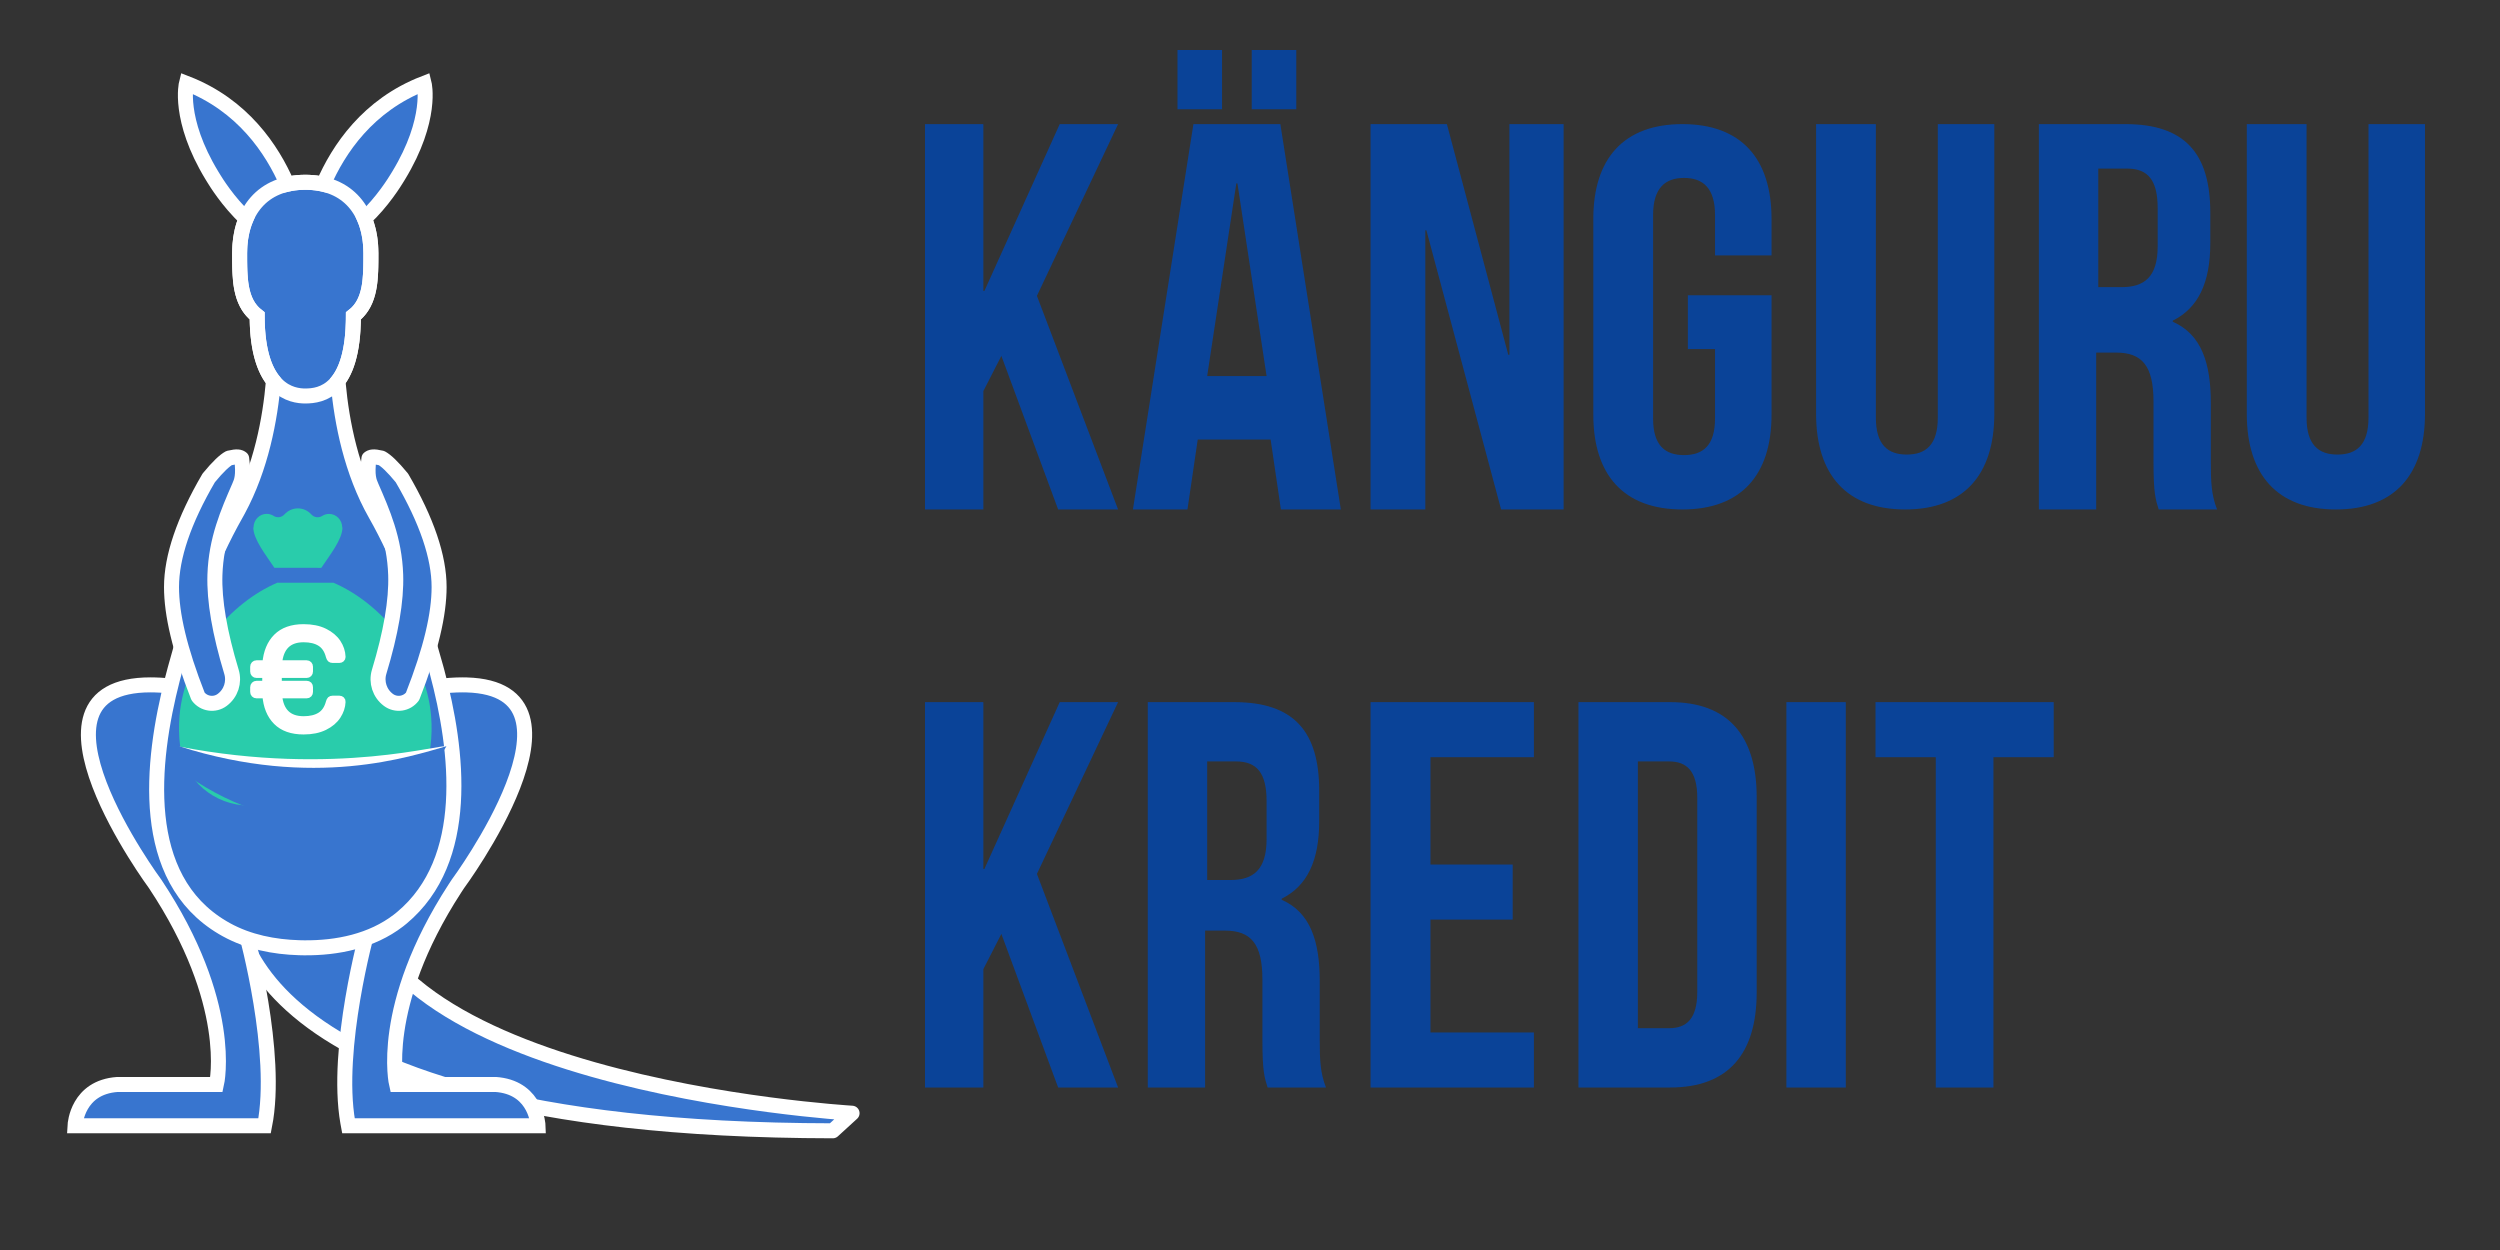 <?xml version="1.0" encoding="UTF-8"?>
<svg width="200px" height="100px" viewBox="0 0 200 100" version="1.1" xmlns="http://www.w3.org/2000/svg" xmlns:xlink="http://www.w3.org/1999/xlink">
    <rect x="0" y="0" width="200" height="100" fill="#333333" stroke="none"/>
    <!-- Generator: Sketch 63.1 (92452) - https://sketch.com -->
    <title>kanguru_200x100@1x</title>
    <desc>Created with Sketch.</desc>
    <defs>
        <linearGradient x1="50%" y1="91.161%" x2="50%" y2="-20.726%" id="linearGradient-1">
            <stop stop-color="#F3CC75" offset="0%"></stop>
            <stop stop-color="#D67A0A" offset="100%"></stop>
        </linearGradient>
    </defs>
    <g id="kanguru_200x100" stroke="none" stroke-width="1" fill="none" fill-rule="evenodd">
        <g id="Group-4" transform="translate(6, 4)">
            <path d="M78.651,36.757 L74.11,24.47 L72.668,27.288 L72.668,36.757 L68,36.757 L68,5.929 L72.668,5.929 L72.668,19.273 L72.752,19.273 L78.778,5.929 L83.446,5.929 L76.953,19.669 L83.446,36.757 L78.651,36.757 Z M96.428,5.929 L101.267,36.757 L96.472,36.757 L95.651,31.164 L89.818,31.164 L88.997,36.757 L84.634,36.757 L89.473,5.929 L96.428,5.929 Z M92.906,10.671 L90.574,26.086 L95.327,26.086 L92.995,10.671 L92.906,10.671 Z M88.198,0 L91.762,0 L91.762,4.743 L88.198,4.743 L88.198,0 Z M94.139,0 L97.703,0 L97.703,4.743 L94.139,4.743 L94.139,0 Z M114.088,36.757 L108.113,14.428 L108.025,14.428 L108.025,36.757 L103.644,36.757 L103.644,5.929 L109.751,5.929 L114.663,24.382 L114.752,24.382 L114.752,5.929 L119.089,5.929 L119.089,36.757 L114.088,36.757 Z M129.029,23.926 L129.029,19.621 L135.723,19.621 L135.723,29.179 C135.723,34.002 133.289,36.757 128.594,36.757 C123.9,36.757 121.465,34.002 121.465,29.179 L121.465,13.507 C121.465,8.684 123.9,5.929 128.594,5.929 C133.289,5.929 135.723,8.684 135.723,13.507 L135.723,16.434 L131.202,16.434 L131.202,13.205 C131.202,11.052 130.246,10.234 128.724,10.234 C127.203,10.234 126.247,11.052 126.247,13.205 L126.247,29.481 C126.247,31.633 127.203,32.408 128.724,32.408 C130.246,32.408 131.202,31.633 131.202,29.481 L131.202,23.926 L129.029,23.926 Z M139.287,5.929 L144.069,5.929 L144.069,29.409 C144.069,31.583 145.025,32.365 146.546,32.365 C148.068,32.365 149.024,31.583 149.024,29.409 L149.024,5.929 L153.545,5.929 L153.545,29.104 C153.545,33.974 151.11,36.757 146.416,36.757 C141.721,36.757 139.287,33.974 139.287,29.104 L139.287,5.929 Z M171.366,36.757 L166.697,36.757 C166.447,35.964 166.28,35.48 166.28,32.97 L166.28,28.125 C166.28,25.262 165.363,24.206 163.279,24.206 L161.695,24.206 L161.695,36.757 L157.109,36.757 L157.109,5.929 L164.029,5.929 C168.782,5.929 170.824,8.263 170.824,13.019 L170.824,15.441 C170.824,18.612 169.866,20.638 167.823,21.651 L167.823,21.739 C170.116,22.752 170.866,25.042 170.866,28.257 L170.866,33.014 C170.866,34.511 170.908,35.612 171.366,36.757 Z M164.172,9.486 L161.861,9.486 L161.861,18.971 L163.736,18.971 C165.524,18.971 166.614,18.177 166.614,15.707 L166.614,12.662 C166.614,10.456 165.873,9.486 164.172,9.486 Z M173.743,5.929 L178.524,5.929 L178.524,29.409 C178.524,31.583 179.48,32.365 181.002,32.365 C182.523,32.365 183.479,31.583 183.479,29.409 L183.479,5.929 L188,5.929 L188,29.104 C188,33.974 185.566,36.757 180.871,36.757 C176.177,36.757 173.743,33.974 173.743,29.104 L173.743,5.929 Z M78.651,83 L74.11,70.713 L72.668,73.531 L72.668,83 L68,83 L68,52.171 L72.668,52.171 L72.668,65.516 L72.752,65.516 L78.778,52.171 L83.446,52.171 L76.953,65.912 L83.446,83 L78.651,83 Z M100.079,83 L95.41,83 C95.16,82.207 94.993,81.723 94.993,79.212 L94.993,74.368 C94.993,71.505 94.076,70.448 91.992,70.448 L90.408,70.448 L90.408,83 L85.822,83 L85.822,52.171 L92.742,52.171 C97.495,52.171 99.537,54.506 99.537,59.262 L99.537,61.684 C99.537,64.855 98.578,66.881 96.536,67.894 L96.536,67.982 C98.829,68.995 99.579,71.285 99.579,74.5 L99.579,79.257 C99.579,80.754 99.621,81.855 100.079,83 Z M92.885,56.914 L90.574,56.914 L90.574,66.4 L92.449,66.4 C94.237,66.4 95.327,65.606 95.327,63.135 L95.327,60.091 C95.327,57.885 94.586,56.914 92.885,56.914 Z M108.436,56.576 L108.436,65.163 L115.014,65.163 L115.014,69.568 L108.436,69.568 L108.436,78.596 L116.713,78.596 L116.713,83 L103.644,83 L103.644,52.171 L116.713,52.171 L116.713,56.576 L108.436,56.576 Z M120.277,83 L120.277,52.171 L127.617,52.171 C132.257,52.171 134.535,54.858 134.535,59.79 L134.535,75.381 C134.535,80.314 132.257,83 127.617,83 L120.277,83 Z M127.527,56.914 L125.03,56.914 L125.03,78.257 L127.527,78.257 C128.936,78.257 129.782,77.489 129.782,75.355 L129.782,59.817 C129.782,57.683 128.936,56.914 127.527,56.914 Z M136.911,83 L136.911,52.171 L141.663,52.171 L141.663,83 L136.911,83 Z M144.04,56.576 L144.04,52.171 L158.297,52.171 L158.297,56.576 L153.475,56.576 L153.475,83 L148.862,83 L148.862,56.576 L144.04,56.576 Z" id="KÄNGURUKREDIT" fill="#0A4398" fill-rule="nonzero"></path>
            <g id="Group-41" transform="translate(0, 1)">
                <g id="Group" transform="translate(0, 0.501)">
                    <g id="Group-59" transform="translate(0, 0.688)">
                        <g id="Group-3" transform="translate(12.6, 62.185)" fill="#3875CF" stroke="#FFFFFF" stroke-linejoin="round" stroke-width="1.2">
                            <path d="M0.207,2.95 C0.207,2.95 -2.314,22.016 48.025,22.09 L49.565,20.683 C49.208,20.65 7.884,18.236 9.874,0.121 L0.207,2.95 Z" id="Fill-1"></path>
                        </g>
                        <g id="Group-6" transform="translate(0, 48.567)" fill="#3875CF" stroke="#FFFFFF" stroke-width="1.2">
                            <path d="M6.046,0.033 L6.361,0.037 C7.536,0.066 8.944,0.255 10.618,0.635 L10.618,0.635 L13.652,19.738 C13.733,20.035 16.317,29.498 15.168,35.304 L15.168,35.304 L-3.43538332e-13,35.304 C0.01,35.116 0.218,32.23 3.384,32.002 L3.384,32.002 L11.318,32.002 C11.355,31.842 12.755,25.513 6.417,15.965 C6.417,15.965 -5.358,0.033 6.046,0.033 L6.046,0.033 Z M30.998,0.033 L31.333,0.038 C42.167,0.35 30.626,15.965 30.626,15.965 L30.626,15.965 L30.389,16.326 C24.247,25.793 25.726,32.002 25.726,32.002 L25.726,32.002 L33.66,32.002 L33.91,32.026 C36.918,32.394 37.043,35.275 37.044,35.304 L37.044,35.304 L21.875,35.304 L21.824,35.029 C20.79,29.112 23.392,19.738 23.392,19.738 L23.392,19.738 L26.426,0.635 C28.252,0.22 29.761,0.033 30.998,0.033 L30.998,0.033 Z" id="Combined-Shape"></path>
                        </g>
                        <g id="Group-9" transform="translate(22.05, 48.567)"></g>
                        <g id="Group-12" transform="translate(6.3, 0.379)" stroke="#FFFFFF" stroke-width="1.2">
                            <path d="M21.63,0.098 C21.63,0.098 22.343,2.944 19.586,7.48 L19.409,7.766 C19.337,7.886 18.293,9.6 16.856,10.923 C17.16,11.633 17.331,12.448 17.365,13.339 L17.372,13.677 L17.372,14.155 C17.368,15.838 17.296,17.541 16.136,18.567 L15.971,18.702 L15.969,19.024 C15.928,21.555 15.409,23.038 14.736,23.905 L14.758,24.14 C15.043,27.243 15.812,31.161 17.733,34.552 L17.733,34.552 L18.128,35.266 C20.066,38.869 21.495,42.909 22.579,46.865 L22.579,46.865 L22.663,47.175 C24.356,53.507 25.394,62.231 19.847,66.857 L19.847,66.857 L19.571,67.078 C17.43,68.723 14.68,69.281 12.032,69.257 L12.032,69.257 L11.629,69.249 C9.616,69.188 7.59,68.791 5.803,67.806 L5.803,67.806 L5.511,67.639 C-1.209,63.665 -0.223,54.459 1.499,47.749 L1.499,47.749 L1.709,46.949 C2.855,42.679 4.428,38.349 6.58,34.552 L6.58,34.552 L6.746,34.251 C8.595,30.841 9.317,26.945 9.577,23.896 C8.88,23.029 8.319,21.547 8.275,19.021 L8.273,18.702 L8.1,18.56 C6.947,17.534 6.876,15.834 6.872,14.155 L6.872,13.677 C6.872,12.653 7.046,11.721 7.388,10.922 C5.954,9.603 4.911,7.893 4.839,7.773 L4.835,7.766 L4.658,7.48 C1.901,2.944 2.614,0.098 2.614,0.098 C7.117,1.841 9.474,5.391 10.677,8.173 C11.032,8.089 11.411,8.038 11.815,8.021 L12.122,8.015 L12.37,8.019 C12.796,8.033 13.195,8.085 13.568,8.172 C14.769,5.391 17.127,1.841 21.63,0.098 Z" id="Combined-Shape" fill="#3875CF"></path>
                            <path d="M6.872,13.677 C6.872,15.584 6.834,17.605 8.273,18.702 L8.273,18.702 C8.273,24.754 11.132,25.111 12.122,25.111 L12.122,25.111 C13.386,25.111 15.971,24.703 15.971,18.702 L15.971,18.702 C17.409,17.605 17.372,15.584 17.372,13.677 L17.372,13.677 C17.372,10.367 15.552,8.015 12.122,8.015 L12.122,8.015 C8.692,8.015 6.872,10.367 6.872,13.677" id="Fill-49" fill-opacity="0" fill="url(#linearGradient-1)"></path>
                        </g>
                        <g id="Group-45" transform="translate(9.45, 0.379)"></g>
                        <g id="Group-48" transform="translate(18.9, 0.379)"></g>
                        <g id="Group-51" transform="translate(13.65, 7.712)"></g>
                    </g>
                    <path d="M21.396,36.703 L21.378,36.703 C21.378,36.101 20.908,35.613 20.326,35.612 C20.124,35.612 19.935,35.671 19.775,35.774 C19.495,35.953 19.131,35.902 18.906,35.653 C18.637,35.356 18.256,35.17 17.831,35.17 C17.407,35.17 17.025,35.355 16.756,35.651 C16.53,35.9 16.167,35.95 15.888,35.77 C15.728,35.667 15.538,35.608 15.336,35.607 C14.754,35.607 14.283,36.094 14.283,36.696 L14.264,36.696 C14.263,37.644 15.294,38.93 15.951,39.923 L19.704,39.926 C20.363,38.934 21.395,37.651 21.396,36.703" id="Fill-1" fill="#29CCAB"></path>
                    <path d="M19.949,39.926 C20.091,39.926 20.207,39.818 20.207,39.684 L20.208,38.984 C20.208,38.85 20.092,38.741 19.95,38.741 L19.915,38.741 L15.747,38.737 L15.712,38.737 C15.569,38.737 15.454,38.846 15.454,38.98 L15.453,39.68 C15.453,39.814 15.568,39.923 15.711,39.923 L15.722,39.923 L19.937,39.926 L19.949,39.926 Z" id="Fill-3"></path>
                    <path d="M28.489,51.791 C28.085,46.868 24.338,42.681 20.679,41.119 L16.191,41.115 C12.529,42.671 8.775,46.852 8.362,51.773 C8.294,52.592 8.311,53.39 8.407,54.159 C8.749,56.895 11.118,58.941 13.938,58.943 C19.647,58.948 17.192,58.946 22.9,58.951 C25.719,58.953 28.092,56.912 28.439,54.176 C28.537,53.407 28.556,52.609 28.489,51.791" id="Fill-35" fill="#29CCAB"></path>
                    <path d="M21.162,50.405 C21.228,50.405 21.286,50.428 21.334,50.474 C21.382,50.52 21.402,50.578 21.395,50.647 C21.38,51.04 21.254,51.418 21.018,51.78 C20.781,52.143 20.432,52.437 19.97,52.665 C19.508,52.892 18.948,53.006 18.29,53.006 C17.343,53.006 16.615,52.749 16.105,52.237 C15.595,51.724 15.307,51.017 15.24,50.116 L14.519,50.116 C14.445,50.116 14.384,50.091 14.336,50.041 C14.288,49.99 14.264,49.927 14.264,49.85 L14.264,49.48 C14.264,49.403 14.288,49.339 14.336,49.289 C14.384,49.239 14.445,49.214 14.519,49.214 L15.229,49.214 L15.229,48.486 L14.519,48.486 C14.445,48.486 14.384,48.461 14.336,48.411 C14.288,48.36 14.264,48.297 14.264,48.22 L14.264,47.838 C14.264,47.761 14.288,47.698 14.336,47.648 C14.384,47.598 14.445,47.572 14.519,47.572 L15.24,47.572 C15.314,46.671 15.606,45.964 16.116,45.451 C16.626,44.939 17.351,44.682 18.29,44.682 C18.948,44.682 19.508,44.796 19.97,45.023 C20.432,45.251 20.781,45.544 21.018,45.902 C21.254,46.26 21.38,46.64 21.395,47.041 L21.395,47.064 C21.395,47.125 21.371,47.178 21.323,47.22 C21.275,47.262 21.221,47.283 21.162,47.283 L20.596,47.283 C20.522,47.283 20.465,47.264 20.424,47.226 C20.384,47.187 20.349,47.118 20.319,47.018 C20.193,46.524 19.96,46.17 19.62,45.954 C19.28,45.738 18.837,45.63 18.29,45.63 C17.092,45.63 16.434,46.278 16.316,47.572 L18.534,47.572 C18.608,47.572 18.669,47.598 18.717,47.648 C18.765,47.698 18.789,47.761 18.789,47.838 L18.789,48.22 C18.789,48.297 18.765,48.36 18.717,48.411 C18.669,48.461 18.608,48.486 18.534,48.486 L16.294,48.486 L16.294,49.214 L18.534,49.214 C18.615,49.214 18.678,49.237 18.722,49.283 C18.767,49.33 18.789,49.395 18.789,49.48 L18.789,49.85 C18.789,49.927 18.767,49.99 18.722,50.041 C18.678,50.091 18.615,50.116 18.534,50.116 L16.316,50.116 C16.434,51.403 17.092,52.046 18.29,52.046 C18.837,52.046 19.28,51.938 19.62,51.723 C19.96,51.507 20.193,51.156 20.319,50.671 C20.349,50.57 20.384,50.501 20.424,50.462 C20.465,50.424 20.522,50.405 20.596,50.405 L21.162,50.405 Z" id="€" stroke="#FFFFFF" stroke-width="0.5" fill="#FFFFFF" fill-rule="nonzero"></path>
                    <path d="M29.717,54.223 C29.647,53.889 20.939,56.666 8.321,54.223 C8.321,54.223 19.493,59.51 29.717,54.223 Z" id="Fill-19" fill="#FFFFFF"></path>
                    <path d="M8.321,56.059 C15.797,61.654 25.077,61.92 29.717,54.195 C26.881,54.994 19.148,57.658 8.321,54.195 L8.321,56.059 Z" id="Fill-19" fill="#3875CF"></path>
                    <path d="M13.334,31.174 C13.181,31.052 12.994,30.986 12.328,31.144 C11.982,31.329 11.449,31.819 10.697,32.734 C8.698,36.156 7.721,39.068 7.721,41.46 C7.721,43.626 8.358,46.43 9.844,50.21 C10.073,50.516 10.404,50.7 10.755,50.751 C11.106,50.801 11.475,50.718 11.781,50.488 C12.128,50.229 12.375,49.875 12.504,49.482 C12.632,49.089 12.643,48.657 12.517,48.243 C11.573,45.128 11.127,42.544 11.194,40.489 C11.288,37.638 12.238,35.484 13.132,33.433 C13.323,32.996 13.51,32.564 13.334,31.174 Z" id="Path-2" stroke="#FFFFFF" stroke-width="1.2" fill="#3875CF" stroke-linejoin="round"></path>
                    <path d="M28.787,31.174 C28.634,31.052 28.447,30.986 27.781,31.144 C27.435,31.329 26.902,31.819 26.15,32.734 C24.151,36.156 23.174,39.068 23.174,41.46 C23.174,43.626 23.811,46.43 25.297,50.21 C25.526,50.516 25.857,50.7 26.208,50.751 C26.558,50.801 26.928,50.718 27.234,50.488 C27.581,50.229 27.828,49.875 27.956,49.482 C28.085,49.089 28.096,48.657 27.97,48.243 C27.026,45.128 26.58,42.544 26.647,40.489 C26.741,37.638 27.691,35.484 28.585,33.433 C28.775,32.996 28.963,32.564 28.787,31.174 Z" id="Path-2" stroke="#FFFFFF" stroke-width="1.2" fill="#3875CF" stroke-linejoin="round" transform="translate(26.151, 41.115) scale(-1, 1) translate(-26.151, -41.115) "></path>
                </g>
            </g>
        </g>
    </g>
</svg>